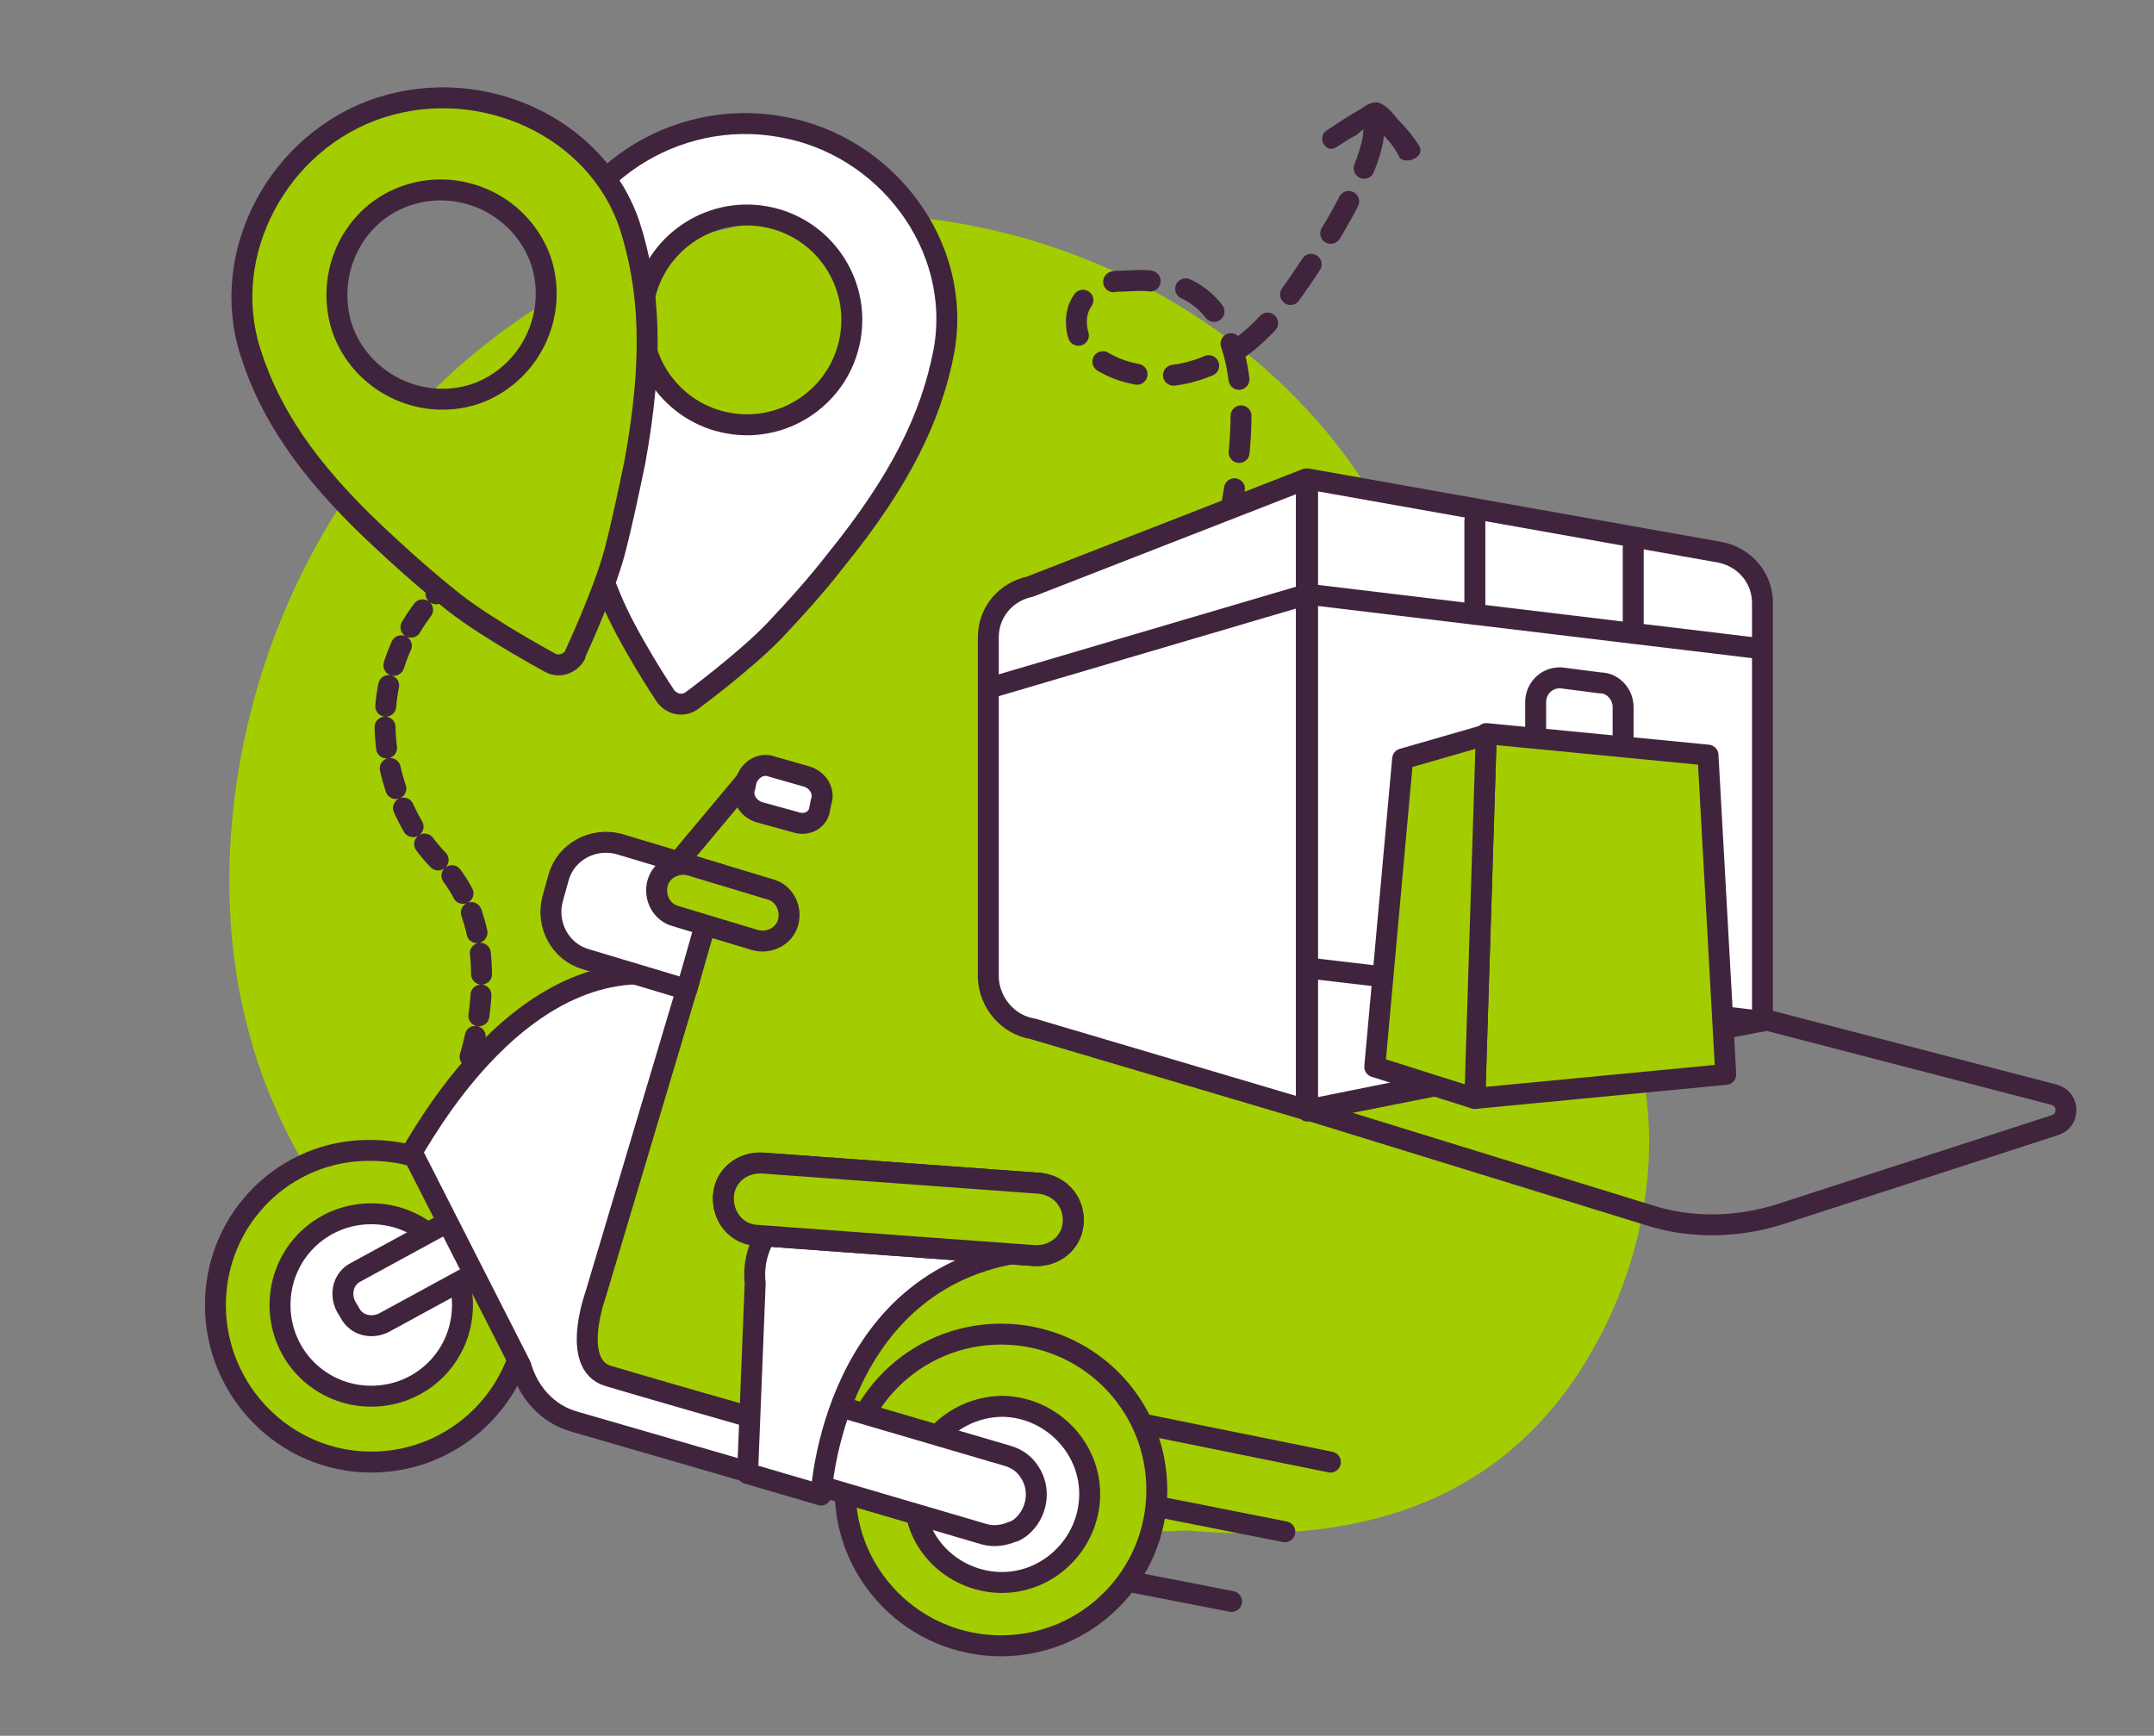 <?xml version="1.0" encoding="utf-8"?>
<!-- Generator: Adobe Illustrator 26.5.0, SVG Export Plug-In . SVG Version: 6.00 Build 0)  -->
<svg version="1.1" id="Layer_1" xmlns="http://www.w3.org/2000/svg" xmlns:xlink="http://www.w3.org/1999/xlink" x="0px" y="0px"
	 viewBox="0 0 170 137" style="enable-background:new 0 0 170 137;" xml:space="preserve">
<rect x="0" y="0" width="170" height="137" fill="#808080" stroke="none"/>
<style type="text/css">
	.st0{fill:#A3CD00;}
	
		.st1{fill:none;stroke:#40243E;stroke-width:1.653;stroke-linecap:round;stroke-linejoin:round;stroke-miterlimit:10;stroke-dasharray:1.65,1.65;}
	.st2{fill:#A3CD00;stroke:#40243E;stroke-width:1.653;stroke-linecap:round;stroke-linejoin:round;stroke-miterlimit:10;}
	.st3{fill:#FFFFFF;stroke:#40243E;stroke-width:1.653;stroke-linecap:round;stroke-linejoin:round;stroke-miterlimit:10;}
	.st4{fill:#FFFFFF;stroke:#222221;stroke-width:1.653;stroke-linecap:round;stroke-linejoin:round;stroke-miterlimit:10;}
	.st5{fill:none;stroke:#40243E;stroke-width:1.653;stroke-linecap:round;stroke-linejoin:round;stroke-miterlimit:10;}
	
		.st6{fill:none;stroke:#40243E;stroke-width:1.653;stroke-linecap:round;stroke-linejoin:round;stroke-miterlimit:10;stroke-dasharray:2.89,2.89;}
	.st7{fill:#40243E;}
</style>
<path class="st0" d="M119.1,68.8c-1.2-1.6-2.6-2.9-4.1-4c0-0.2,0-0.3-0.1-0.6c1.3-4.4-1.1-11.7-2.5-16.1
	c-6.4-20.3-28.1-32.8-48.8-31c-25,2.1-43.2,23.6-45.3,47.9c-0.9,10.3,1.2,20.2,6.9,28.8c7.5,11.3,19.5,14.5,31.9,18.1
	c6.4,1.9,13.8,4.3,21.4,6.2c4.4,1.9,9.1,3.1,15,2.7c0,0,0.1,0,0.2,0c13.8,1.2,26.6-2.1,33.5-17.2C132.7,91.2,130.8,76.7,119.1,68.8z
	"/>
<path class="st1" d="M37.1,83.4c0,0,3.2-9.8-2.4-15.4c-5.5-5.5-7.6-18.6,5.2-25.2"/>
<path class="st2" d="M29.3,115.4c6.8,0,12.3-5.5,12.3-12.3c0-6.8-5.5-12.3-12.3-12.3C22.5,90.7,17,96.2,17,103
	C17,109.8,22.5,115.4,29.3,115.4z"/>
<path class="st3" d="M29.3,110.2c4,0,7.2-3.2,7.2-7.2c0-4-3.2-7.2-7.2-7.2c0,0,0,0,0,0c-4,0-7.2,3.2-7.2,7.2
	C22.1,107,25.3,110.2,29.3,110.2z"/>
<path class="st2" d="M79,129.9c6.8,0,12.3-5.5,12.3-12.3s-5.5-12.3-12.3-12.3c-6.8,0-12.3,5.5-12.3,12.3S72.2,129.9,79,129.9z"/>
<path class="st3" d="M78.9,124.9c3.8,0.1,7-3,7.1-6.8c0.1-3.8-3-7-6.8-7.1c-0.1,0-0.2,0-0.2,0c-3.8,0.1-6.9,3.2-6.8,7.1
	C72.1,121.8,75.2,124.8,78.9,124.9z M27.6,103.6l-0.3-0.5c-0.5-1-0.2-2.2,0.8-2.7l14.5-7.9c1-0.5,2.2-0.2,2.7,0.8l0.3,0.5
	c0.5,1,0.2,2.2-0.8,2.7l-14.5,7.9C29.3,104.9,28.1,104.6,27.6,103.6z"/>
<path class="st3" d="M64.5,110.5l15,4.4c0.7,0.2,1.3,0.6,1.7,1.2c1,1.4,0.7,3.4-0.7,4.5c-0.2,0.1-0.4,0.3-0.6,0.3
	c-0.7,0.3-1.5,0.4-2.2,0.2l-16-4.7L64.5,110.5z M54.4,77.4L47,102.2c0,0-2,5.5,1,6.4c3,0.9,11.4,3.3,11.4,3.3l0.4,4.5l-14.5-4.2
	c-2.1-0.6-3.6-2.3-4.2-4.4l-8.6-16.9C32.7,91,41.3,73.6,54.4,77.4z"/>
<path class="st3" d="M65.6,94.7c-3.6-0.1-6.4,3-6,6.6l-0.6,15l5.8,1.7c0,0,0.9-17.8,16.9-19.3l-0.2-3.8
	C81.6,94.9,65.6,94.7,65.6,94.7z"/>
<path class="st4" d="M84.7,96.5c-0.1,1.6-1.5,2.7-3.1,2.6l-21.9-1.6c-1.6-0.1-2.7-1.5-2.6-3.1c0.1-1.6,1.5-2.7,3.1-2.6l21.9,1.6
	C83.7,93.6,84.8,94.9,84.7,96.5z"/>
<path class="st2" d="M84.7,96.5c-0.1,1.6-1.5,2.7-3.1,2.6l-21.9-1.6c-1.6-0.1-2.7-1.5-2.6-3.1c0.1-1.6,1.5-2.7,3.1-2.6l21.9,1.6
	C83.7,93.6,84.8,94.9,84.7,96.5z"/>
<path class="st3" d="M54.2,78.1l-8-2.4c-2-0.6-3.1-2.7-2.6-4.7l0.5-1.8c0.6-2,2.7-3.1,4.7-2.6l8,2.4L54.2,78.1L54.2,78.1z"/>
<path class="st2" d="M59.6,74.2l-6.3-1.9c-1.1-0.3-1.7-1.5-1.4-2.6c0,0,0,0,0,0c0.3-1.1,1.5-1.7,2.6-1.4c0,0,0,0,0,0l6.3,1.9
	c1.1,0.3,1.7,1.5,1.4,2.6c0,0,0,0,0,0C61.9,73.9,60.7,74.5,59.6,74.2C59.6,74.2,59.6,74.2,59.6,74.2z"/>
<path class="st5" d="M53.3,68.3l6.1-7.3"/>
<path class="st3" d="M62.8,64.9l-2.9-0.8c-0.9-0.3-1.4-1.2-1.1-2l0.1-0.5c0.3-0.9,1.2-1.4,2-1.1l2.8,0.8c0.9,0.3,1.4,1.2,1.1,2
	l-0.1,0.5C64.6,64.7,63.7,65.2,62.8,64.9z M48.2,47.2c1.3,3.2,4.3,7.7,4.3,7.7c0.5,0.7,1.4,0.9,2.1,0.4c0,0,4.2-3.1,6.5-5.5
	c1.8-1.9,3.4-3.7,4.8-5.5c5.2-6.4,7.6-11.4,8.6-16.6C76,19.4,69.9,11.4,61.6,10c-8.3-1.5-16.7,3.9-18.2,12.1
	c-0.9,4.8-0.5,10,1.8,17.1C46,41.7,47,44.3,48.2,47.2L48.2,47.2z M60.4,17.1c4.5,0.8,7.5,5.1,6.7,9.6c-0.8,4.5-5.1,7.5-9.6,6.7
	c-4.5-0.8-7.5-5.1-6.7-9.6S55.9,16.3,60.4,17.1z"/>
<path class="st2" d="M35.9,47.6c2.7,2.1,7.5,4.7,7.5,4.7c0.7,0.4,1.6,0.1,2-0.6c0,0,0-0.1,0-0.1c0,0,2.2-4.7,3.1-8
	c0.6-2.3,1.1-4.7,1.6-7.1c1.5-8.2,1.2-13.7-0.4-18.7C47.1,10,38,5.9,30,8.5S17.2,20,19.8,27.9c1.5,4.7,4.4,9.1,9.8,14.2
	C31.4,43.8,33.5,45.7,35.9,47.6z M32.2,15.4c4.3-1.4,9,0.9,10.5,5.2c1.4,4.3-0.9,9-5.2,10.5c-4.3,1.4-9-0.9-10.5-5.2
	C25.6,21.5,27.9,16.8,32.2,15.4z"/>
<path class="st3" d="M81.5,81.2l21.6,6.4V37.8l-21.8,8.5c-1.9,0.4-3.3,2-3.3,4v26.9C78.1,79.2,79.6,80.9,81.5,81.2L81.5,81.2z
	 M139,80.6l-35.8,7.1V37.8l32.6,5.8c1.9,0.4,3.3,2,3.3,4V80.6z"/>
<path class="st5" d="M139,51.2l-35.8-4.3l-25.1,7.4 M116.4,48.5v-7.4 M128.9,50v-6.8"/>
<path class="st5" d="M103.2,87.6l26.9,8.3c3.4,1.1,7.1,1,10.5-0.1l21.6-7c1.2-0.4,1.1-2.1-0.1-2.4l-23.1-6L103.2,87.6L103.2,87.6z
	 M139,80.6l-35.8-4.2 M121.2,58.9v-3.5c0-1,0.8-1.9,1.9-1.9h0.1l3.1,0.4c1,0,1.8,0.9,1.8,1.9v3.5"/>
<path class="st2" d="M136.2,84.8l-19.8,1.9l0.9-28.8l17.5,1.7L136.2,84.8z"/>
<path class="st2" d="M116.4,86.7l-7.9-2.5l2.2-24.3l6.6-1.9L116.4,86.7z"/>
<path class="st5" d="M90.2,112.4l14.8,3 M91.3,118.9l10.1,2 M89.5,124.9l7.7,1.5"/>
<path class="st6" d="M108.4,10.5c0,0,0.2,3.3-6.8,13.1C94.6,33.3,85.4,29.3,85,26c-0.5-3.3,3.1-3.8,3.1-3.8c1.2,0,2.3-0.2,3.2,0.1
	c0,0,9.3-0.7,5.9,17.6"/>
<path class="st7" d="M112,11.5c-0.5-0.8-1.1-1.5-1.7-2.1c-0.4-0.5-0.9-1.1-1.5-1.3c-0.5-0.1-1,0.2-1.4,0.5c-0.9,0.5-1.8,1.1-2.7,1.7
	c-0.8,0.5-0.1,1.9,0.8,1.3c0.5-0.3,1-0.7,1.5-0.9c0.2-0.2,1.2-1,1.5-0.9c-0.2-0.1-0.2,0,0.2,0.3c0.2,0.2,0.4,0.5,0.6,0.7
	c0.5,0.5,0.9,1.1,1.2,1.7C111.2,13,112.5,12.3,112,11.5L112,11.5z"/>
</svg>
